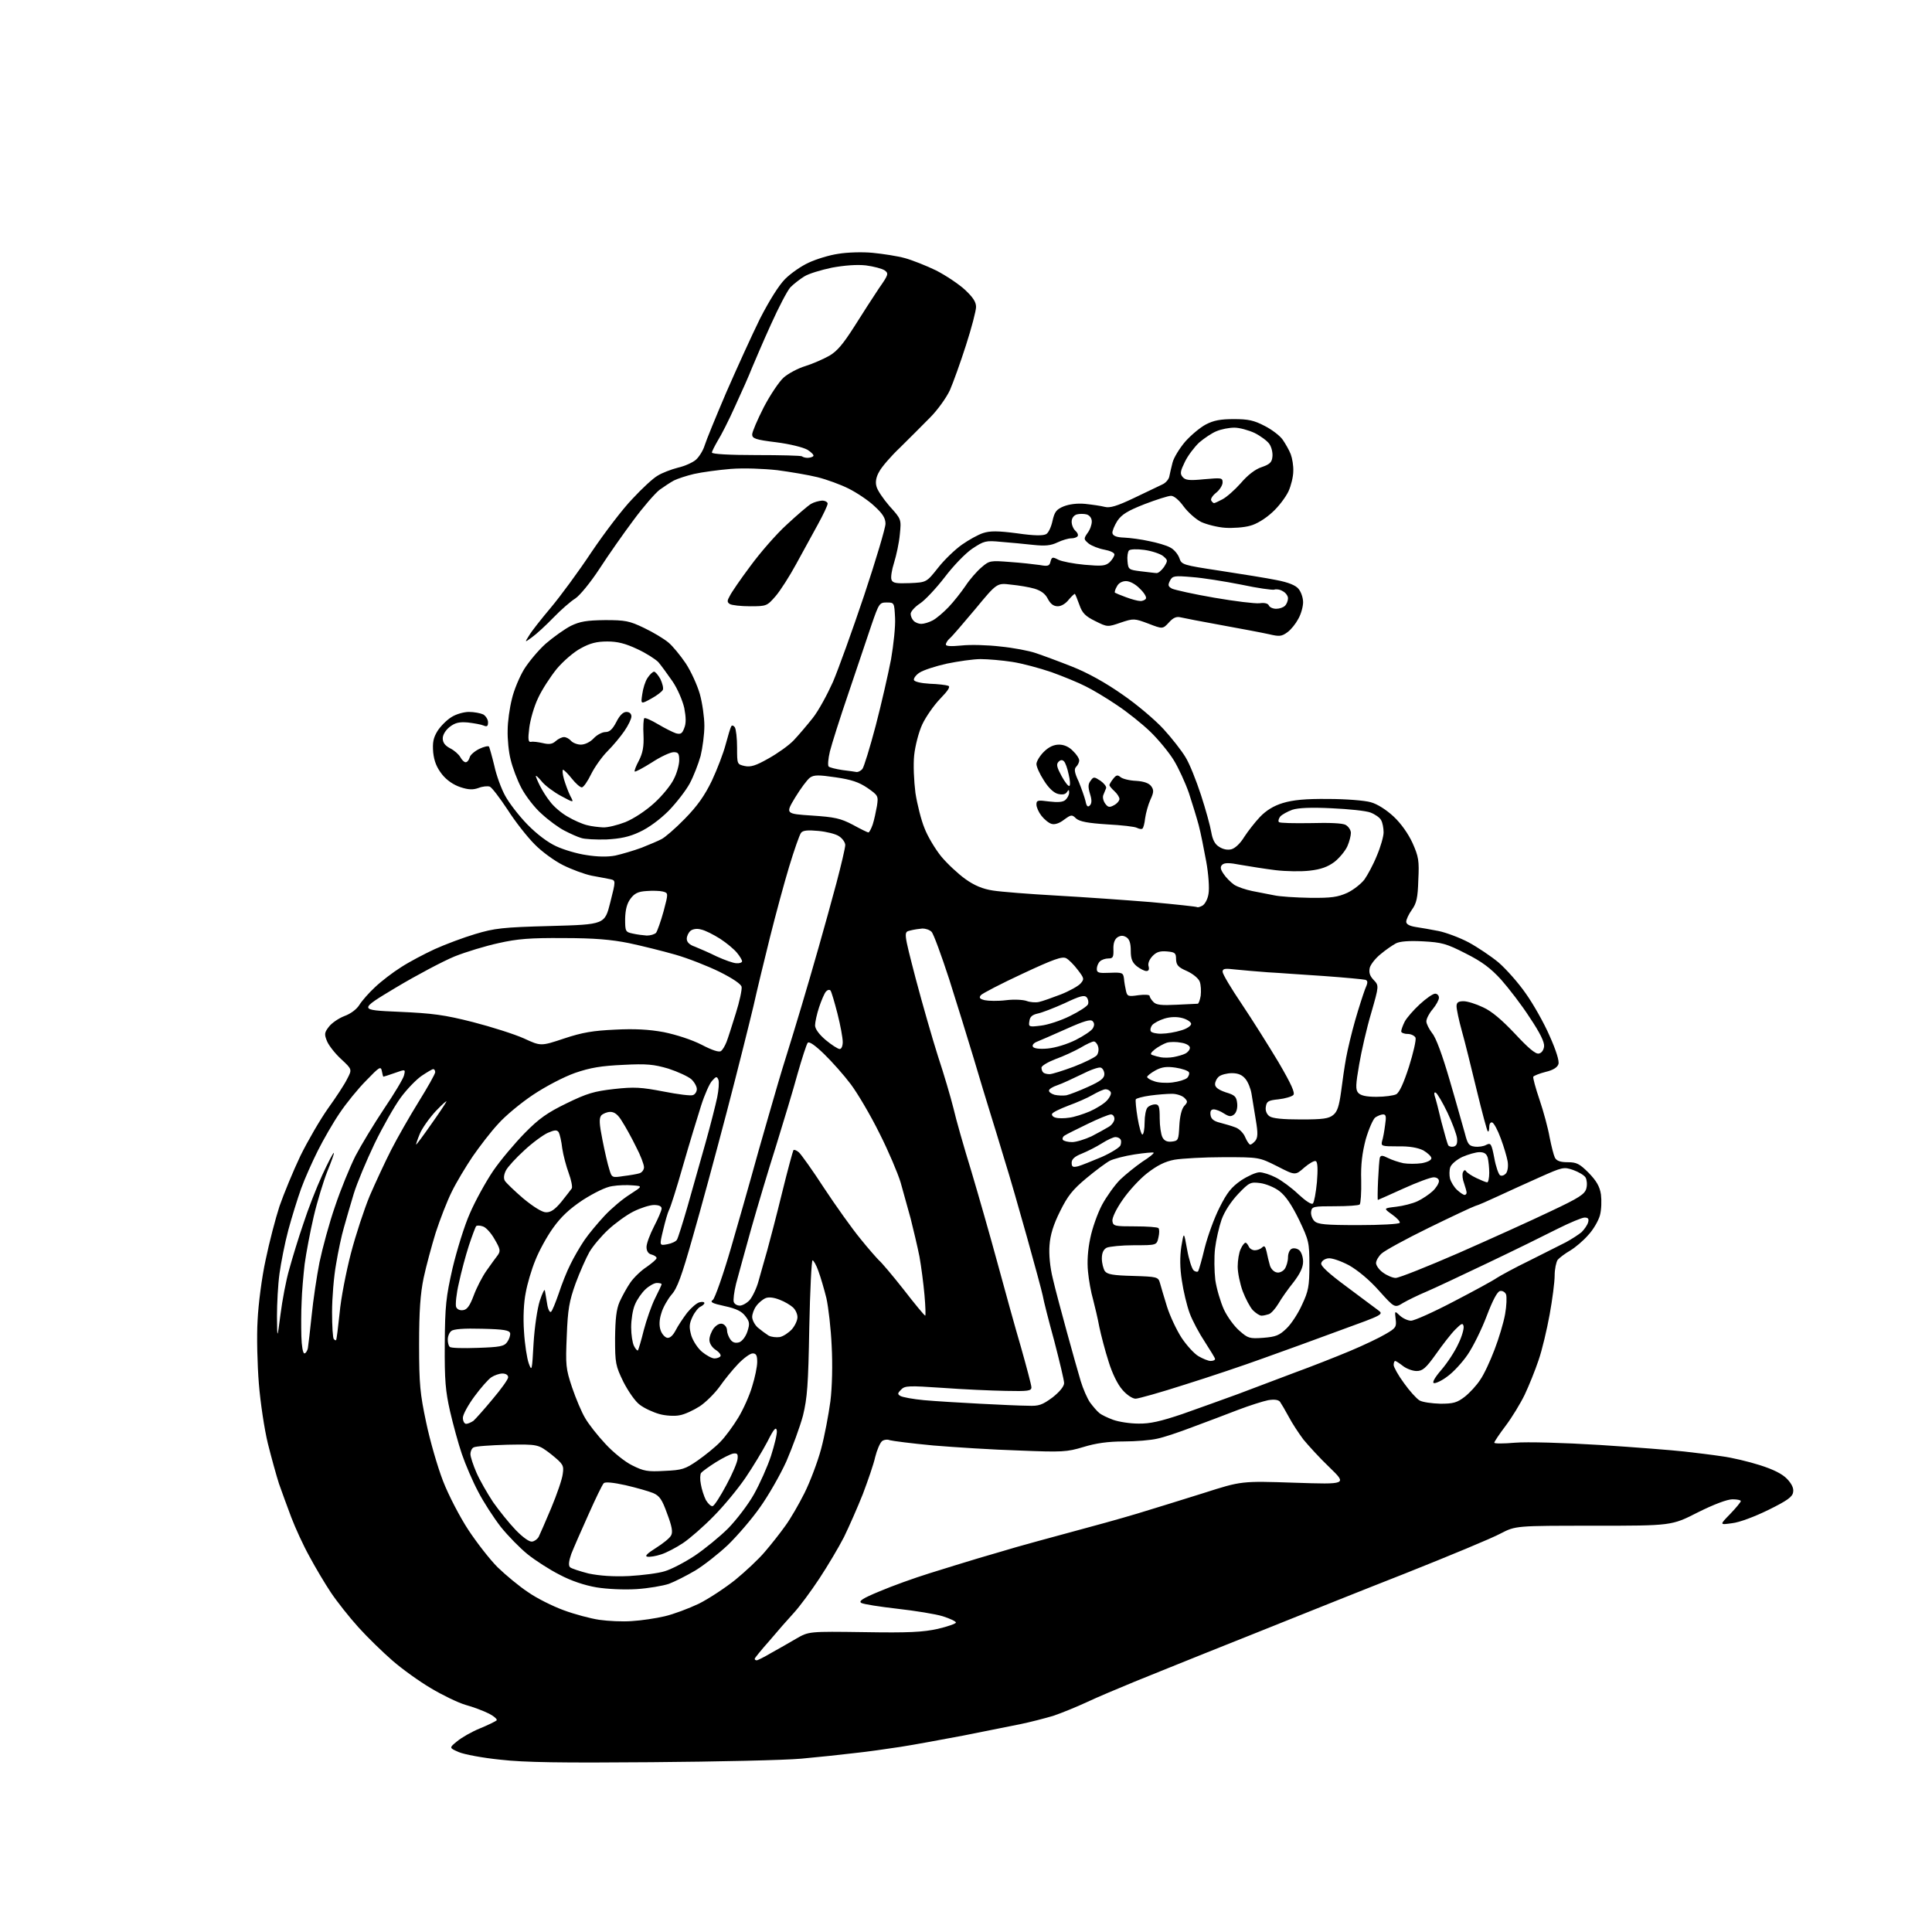 <?xml version="1.0" encoding="UTF-8" standalone="no"?>
<svg 
  version="1.1" 
  xmlns="http://www.w3.org/2000/svg" 
  xmlns:xlink="http://www.w3.org/1999/xlink" 
  xmlns:svg="http://www.w3.org/2000/svg"
  xmlns:rdf="http://www.w3.org/1999/02/22-rdf-syntax-ns#"
  xmlns:cc="http://creativecommons.org/ns#"
  xmlns:dc="http://purl.org/dc/elements/1.1/"
  viewBox="0 0 768 768"
  width="768"
  height="768"
>
<style>svg {background-color: white; }</style>"
<path stroke="none" fill="black" fill-rule="evenodd" d="M259.0,700.5C223.2,700.8 208.4,700.6 198.9,699.5C191.9,698.8 184.5,697.4 182.4,696.5C178.5,694.8 178.5,694.8 181.7,692.2C183.5,690.7 187.5,688.4 190.7,687.1C193.9,685.8 196.9,684.3 197.4,683.9C197.8,683.5 196.5,682.3 194.4,681.2C192.2,680.1 188.0,678.5 185.0,677.7C182.0,676.8 175.8,673.8 171.3,671.1C166.7,668.4 159.9,663.5 156.1,660.2C152.3,656.9 146.1,650.9 142.5,646.9C138.8,642.8 133.9,636.6 131.5,633.0C129.1,629.4 125.3,623.0 123.0,618.7C120.6,614.4 117.4,607.4 115.8,603.2C114.2,598.9 112.0,593.0 110.9,589.8C109.9,586.7 107.9,579.5 106.5,573.9C105.1,568.2 103.5,557.5 102.9,550.0C102.3,542.6 102.0,531.2 102.4,524.8C102.7,518.4 104.1,507.6 105.6,500.8C107.0,494.0 109.5,484.4 111.1,479.5C112.8,474.6 116.5,465.6 119.4,459.5C122.4,453.4 127.3,445.0 130.4,440.6C133.5,436.3 137.0,431.0 138.0,428.9C140.0,425.1 140.0,425.1 135.6,421.0C133.2,418.8 130.7,415.6 130.0,413.9C128.9,411.2 128.9,410.5 130.7,408.2C131.8,406.7 134.6,404.8 136.9,403.9C139.4,403.0 141.8,401.2 142.9,399.4C143.9,397.8 146.7,394.6 149.1,392.4C151.5,390.1 156.2,386.5 159.4,384.5C162.6,382.4 168.7,379.2 172.8,377.3C177.0,375.4 184.2,372.7 188.9,371.3C196.6,369.0 199.7,368.6 218.9,368.1C240.4,367.5 240.4,367.5 242.6,358.7C244.8,350.0 244.8,350.0 242.6,349.5C241.5,349.3 238.1,348.6 235.2,348.1C232.3,347.5 227.2,345.6 223.8,343.9C220.4,342.2 215.3,338.5 212.5,335.6C209.6,332.7 204.8,326.6 201.8,321.9C198.7,317.2 195.5,313.0 194.7,312.7C193.8,312.4 191.8,312.6 190.3,313.2C188.1,314.0 186.3,314.0 183.0,312.9C180.3,312.0 177.6,310.2 175.7,307.8C173.6,305.1 172.6,302.7 172.2,299.1C171.9,295.2 172.2,293.4 173.9,290.6C175.1,288.7 177.6,286.2 179.4,285.1C181.2,283.9 184.4,283.0 186.4,283.0C188.5,283.0 191.0,283.5 192.1,284.0C193.1,284.6 194.0,286.0 194.0,287.1C194.0,288.7 193.6,289.0 192.2,288.4C191.3,288.0 188.5,287.5 186.0,287.2C182.5,286.9 180.9,287.3 178.7,289.0C177.1,290.3 176.0,292.1 176.0,293.5C176.0,295.2 176.9,296.4 179.0,297.5C180.6,298.3 182.4,299.9 183.0,301.0C183.6,302.1 184.5,303.0 185.1,303.0C185.7,303.0 186.4,302.2 186.7,301.1C186.9,300.1 188.7,298.6 190.5,297.7C192.4,296.8 194.1,296.4 194.4,296.8C194.6,297.2 195.6,300.7 196.5,304.4C197.3,308.2 199.3,313.6 200.8,316.3C202.3,319.1 206.2,324.2 209.6,327.7C213.4,331.6 217.8,334.9 221.1,336.4C224.1,337.8 229.5,339.4 233.1,339.9C237.4,340.6 241.5,340.7 244.6,340.1C247.3,339.5 252.0,338.1 255.0,337.0C258.0,335.8 261.6,334.3 262.9,333.6C264.2,333.0 268.4,329.4 272.2,325.5C277.2,320.4 280.1,316.3 283.0,310.3C285.1,305.8 287.6,299.3 288.5,295.8C289.4,292.4 290.4,289.1 290.7,288.7C291.0,288.2 291.6,288.4 292.1,289.1C292.6,289.9 293.0,293.5 293.0,297.2C293.0,303.8 293.0,303.8 296.0,304.5C298.4,305.0 300.4,304.4 305.5,301.5C309.1,299.5 313.6,296.3 315.5,294.3C317.4,292.3 320.8,288.3 323.1,285.4C325.4,282.5 328.9,276.0 331.1,271.1C333.2,266.2 338.8,250.7 343.5,236.7C348.2,222.6 352.0,209.8 352.0,208.2C352.0,206.0 350.9,204.2 347.6,201.2C345.2,198.9 340.5,195.8 337.3,194.2C334.1,192.6 328.6,190.6 325.0,189.7C321.4,188.8 314.2,187.6 309.0,186.9C303.5,186.3 295.7,186.0 290.5,186.4C285.6,186.8 279.0,187.7 275.9,188.4C272.9,189.1 269.3,190.3 267.9,191.0C266.6,191.7 264.0,193.4 262.2,194.7C260.4,196.1 255.7,201.5 251.8,206.8C247.9,212.0 241.8,220.7 238.3,226.1C234.7,231.6 230.5,236.7 228.7,237.9C226.9,239.0 223.0,242.4 220.0,245.5C217.0,248.6 213.2,252.1 211.5,253.3C208.5,255.5 208.5,255.5 210.4,252.5C211.4,250.8 215.3,245.9 219.0,241.5C222.7,237.1 230.0,227.2 235.1,219.5C240.3,211.8 247.6,202.2 251.4,198.3C255.1,194.3 259.6,190.1 261.4,189.1C263.1,188.0 266.8,186.6 269.5,185.9C272.2,185.3 275.5,183.8 276.7,182.7C277.9,181.6 279.5,179.1 280.1,177.1C280.7,175.1 284.6,165.6 288.7,156.0C292.9,146.4 298.9,133.2 302.1,126.7C305.8,119.5 309.6,113.4 312.1,110.9C314.4,108.6 318.6,105.7 321.5,104.4C324.5,103.0 329.7,101.4 333.2,100.9C336.7,100.3 342.8,100.1 346.9,100.5C351.0,100.9 356.8,101.8 359.7,102.6C362.6,103.4 368.2,105.6 372.1,107.5C376.0,109.5 381.1,112.9 383.6,115.2C386.7,118.1 388.0,120.0 388.0,122.0C388.0,123.5 386.2,130.4 384.0,137.2C381.8,144.1 378.9,152.1 377.6,155.1C376.2,158.1 372.7,163.0 369.7,166.0C366.7,169.0 361.4,174.4 357.8,177.9C354.2,181.3 350.4,185.7 349.5,187.5C348.3,189.5 347.9,191.6 348.4,193.3C348.7,194.8 351.1,198.3 353.6,201.2C358.3,206.4 358.3,206.4 357.7,212.4C357.4,215.8 356.3,220.8 355.4,223.7C354.5,226.5 354.0,229.6 354.4,230.5C354.9,231.8 356.3,232.0 361.7,231.8C368.3,231.5 368.3,231.5 372.9,225.7C375.4,222.5 379.7,218.4 382.4,216.5C385.1,214.6 388.9,212.5 390.8,211.9C393.6,211.0 396.6,211.0 404.3,212.0C411.2,213.0 414.7,213.0 415.9,212.3C416.8,211.8 417.9,209.4 418.4,207.0C419.2,203.5 419.9,202.5 422.8,201.3C425.1,200.4 428.2,200.0 431.4,200.3C434.2,200.6 437.7,201.1 439.2,201.5C441.2,202.0 444.0,201.2 450.7,198.0C455.5,195.7 460.6,193.3 462.0,192.6C463.4,192.0 464.6,190.5 464.8,189.5C465.0,188.4 465.6,185.9 466.1,183.9C466.6,181.9 468.9,178.2 471.1,175.6C473.4,173.0 477.1,169.9 479.4,168.7C482.5,167.1 485.2,166.6 490.5,166.6C496.2,166.6 498.5,167.1 502.7,169.3C505.5,170.7 508.8,173.2 509.9,174.8C511.0,176.4 512.5,179.0 513.1,180.6C513.7,182.2 514.2,185.2 514.1,187.3C514.1,189.5 513.2,193.1 512.2,195.3C511.1,197.6 508.3,201.4 505.7,203.7C503.0,206.2 499.4,208.4 496.9,209.0C494.5,209.7 490.0,210.0 487.0,209.8C484.0,209.6 479.7,208.5 477.5,207.5C475.3,206.4 472.2,203.6 470.5,201.3C468.7,198.8 466.7,197.1 465.5,197.1C464.4,197.1 459.7,198.6 455.0,200.4C448.4,203.0 446.0,204.4 444.2,207.0C443.0,208.9 442.1,211.1 442.2,211.9C442.4,213.0 443.8,213.6 446.8,213.7C449.2,213.8 453.7,214.4 456.8,215.1C459.9,215.7 463.7,216.8 465.1,217.6C466.6,218.3 468.2,220.2 468.8,221.8C469.7,224.5 470.0,224.6 485.1,226.9C493.6,228.2 503.6,229.8 507.5,230.6C512.2,231.5 515.1,232.7 516.2,234.1C517.2,235.3 518.0,237.6 518.0,239.4C518.0,241.1 517.2,244.1 516.1,246.0C515.1,247.9 513.2,250.3 511.8,251.3C509.5,253.0 508.6,253.1 504.4,252.1C501.7,251.5 493.2,249.9 485.5,248.5C477.8,247.1 470.5,245.7 469.3,245.4C467.7,245.0 466.4,245.5 464.7,247.4C462.2,250.1 462.2,250.1 456.5,247.9C450.9,245.8 450.6,245.8 445.5,247.5C440.3,249.3 440.2,249.3 435.4,246.9C431.5,245.0 430.2,243.7 429.1,240.5C428.3,238.3 427.5,236.3 427.3,236.1C427.2,235.9 426.1,236.9 424.9,238.3C423.7,239.9 421.9,241.0 420.5,241.0C418.8,241.0 417.6,240.1 416.5,238.0C415.5,236.0 413.8,234.8 411.2,234.0C409.2,233.4 405.0,232.7 401.9,232.4C396.3,231.7 396.3,231.7 387.7,242.1C382.9,247.8 378.4,253.1 377.5,253.8C376.7,254.5 376.0,255.6 376.0,256.2C376.0,256.9 378.0,257.0 382.2,256.6C385.7,256.2 392.7,256.4 397.7,257.0C402.8,257.5 409.1,258.7 411.7,259.6C414.4,260.5 420.9,262.9 426.2,265.0C432.5,267.5 439.5,271.4 446.2,276.1C451.9,280.0 459.2,286.2 462.5,289.8C465.8,293.4 469.7,298.4 471.2,300.9C472.8,303.4 475.5,310.2 477.4,316.0C479.3,321.8 481.1,328.4 481.5,330.8C482.0,333.7 482.9,335.6 484.6,336.6C486.1,337.6 487.9,338.0 489.5,337.6C491.0,337.2 493.1,335.2 494.6,332.7C496.1,330.4 498.9,326.8 500.9,324.7C503.3,322.2 506.3,320.3 510.0,319.2C514.0,318.0 518.9,317.5 528.0,317.6C534.9,317.6 542.5,318.2 544.9,318.9C547.5,319.6 551.1,321.9 554.0,324.6C556.9,327.3 559.8,331.4 561.5,335.1C563.9,340.5 564.2,342.1 563.8,349.8C563.6,356.9 563.1,359.1 561.2,361.7C560.0,363.4 559.0,365.5 559.0,366.4C559.0,367.4 560.3,368.1 562.8,368.5C564.8,368.8 568.9,369.5 571.9,370.1C574.8,370.7 580.2,372.7 583.8,374.6C587.3,376.5 592.7,380.1 595.7,382.6C598.7,385.2 603.6,390.7 606.5,394.9C609.5,399.1 613.8,406.7 616.0,411.8C618.6,417.6 619.9,421.8 619.5,423.0C619.1,424.3 617.4,425.4 614.4,426.1C612.0,426.7 609.8,427.6 609.5,428.0C609.3,428.4 610.4,432.5 612.0,437.2C613.6,441.9 615.4,448.6 616.0,452.1C616.7,455.6 617.6,459.2 618.1,460.2C618.8,461.5 620.3,462.0 623.2,462.0C626.7,462.0 627.9,462.6 631.5,466.2C634.6,469.4 635.9,471.6 636.4,474.8C636.7,477.2 636.6,480.9 636.0,483.1C635.4,485.3 633.3,488.9 631.3,491.0C629.4,493.2 626.2,495.9 624.2,497.1C622.1,498.3 619.9,500.0 619.2,500.8C618.6,501.7 618.0,504.5 618.0,507.0C618.0,509.6 617.1,516.6 616.0,522.6C614.9,528.6 613.0,536.7 611.6,540.7C610.3,544.6 607.8,550.8 606.1,554.4C604.4,557.9 601.0,563.5 598.5,566.8C596.0,570.1 594.0,573.1 594.0,573.5C594.0,573.9 597.7,573.9 602.2,573.5C607.0,573.1 621.5,573.5 636.0,574.4C650.0,575.3 665.1,576.5 669.5,577.0C673.9,577.5 680.6,578.3 684.5,578.9C688.4,579.4 695.1,581.0 699.5,582.4C704.9,584.1 708.5,585.9 710.4,587.9C712.2,589.8 713.1,591.6 712.8,593.1C712.6,595.0 710.5,596.5 703.0,600.2C697.5,602.9 691.4,605.2 688.5,605.5C683.5,606.2 683.5,606.2 687.8,601.8C690.1,599.4 692.0,597.1 692.0,596.7C692.0,596.3 690.5,596.0 688.7,596.0C686.6,596.0 681.3,598.0 674.9,601.2C664.5,606.5 664.5,606.5 633.5,606.5C602.5,606.5 602.5,606.5 596.5,609.6C593.2,611.4 576.1,618.5 558.5,625.5C540.9,632.4 520.0,640.8 512.0,644.0C504.0,647.2 489.6,653.0 480.0,656.8C470.4,660.7 457.3,665.9 451.0,668.5C444.7,671.1 436.1,674.7 432.1,676.6C428.0,678.5 421.9,681.0 418.6,682.1C415.2,683.1 409.4,684.6 405.5,685.4C401.6,686.2 391.5,688.2 383.0,689.9C374.5,691.5 363.2,693.6 358.0,694.4C352.8,695.2 344.4,696.4 339.5,696.9C334.6,697.5 325.1,698.5 318.5,699.1C311.9,699.7 285.1,700.3 259.0,700.5zM300.8,660.0C301.2,660.0 303.8,658.7 306.5,657.1C309.2,655.6 313.8,653.0 316.5,651.4C321.5,648.5 321.5,648.5 343.5,648.8C361.3,649.1 366.9,648.8 372.8,647.5C376.7,646.6 380.0,645.4 380.0,645.0C380.0,644.5 377.6,643.4 374.8,642.5C371.9,641.6 363.8,640.3 356.7,639.5C349.7,638.7 343.3,637.7 342.4,637.2C341.2,636.5 342.8,635.4 349.6,632.6C354.5,630.5 363.4,627.3 369.5,625.4C375.6,623.5 384.3,620.8 389.0,619.4C393.7,618.0 400.4,616.1 404.0,615.0C407.6,614.0 417.2,611.3 425.5,609.1C433.8,606.9 445.7,603.6 452.0,601.7C458.3,599.8 470.2,596.1 478.5,593.5C493.5,588.7 493.5,588.7 514.5,589.4C535.5,590.1 535.5,590.1 528.5,583.3C524.6,579.6 520.0,574.5 518.1,572.2C516.3,569.8 513.6,565.7 512.3,563.2C510.9,560.6 509.3,557.9 508.8,557.2C508.1,556.4 506.5,556.2 504.1,556.6C502.1,557.0 496.7,558.7 492.0,560.5C487.3,562.3 479.2,565.4 474.0,567.3C468.8,569.3 462.5,571.4 460.0,571.9C457.5,572.5 451.5,573.0 446.7,573.0C440.5,573.0 435.6,573.7 430.7,575.2C424.1,577.2 422.3,577.3 405.1,576.6C394.9,576.3 379.5,575.3 371.0,574.6C362.5,573.8 354.7,572.8 353.7,572.5C352.8,572.1 351.3,572.3 350.6,572.9C349.8,573.6 348.6,576.4 347.9,579.2C347.3,582.0 345.0,588.6 343.0,593.9C340.9,599.2 337.5,606.9 335.5,611.0C333.4,615.1 329.0,622.5 325.7,627.5C322.4,632.5 317.9,638.6 315.6,641.1C313.3,643.6 308.9,648.6 305.8,652.3C302.6,655.9 300.0,659.1 300.0,659.4C300.0,659.7 300.3,660.0 300.8,660.0zM251.2,644.4C254.9,644.2 260.8,643.3 264.2,642.5C267.7,641.7 273.8,639.4 277.8,637.5C281.8,635.5 288.3,631.2 292.3,628.0C296.2,624.8 301.6,619.8 304.1,616.8C306.6,613.9 310.3,609.2 312.2,606.5C314.2,603.8 317.6,597.9 319.8,593.5C322.0,589.1 325.0,581.2 326.4,576.0C327.8,570.8 329.4,562.2 330.1,557.0C330.8,551.3 331.0,542.5 330.6,535.0C330.3,528.1 329.3,519.6 328.5,516.0C327.6,512.4 326.2,507.6 325.3,505.2C324.5,502.9 323.4,501.0 323.0,501.0C322.6,501.0 322.0,513.0 321.7,527.8C321.3,550.6 320.9,555.7 319.2,562.7C318.0,567.2 315.0,575.3 312.6,580.9C310.1,586.4 305.4,594.6 302.1,599.2C298.9,603.8 293.1,610.5 289.4,614.1C285.6,617.7 279.7,622.3 276.4,624.3C273.0,626.3 268.3,628.7 265.9,629.6C263.5,630.4 257.7,631.4 253.0,631.7C248.0,632.0 241.4,631.7 237.1,631.0C232.4,630.2 227.0,628.4 222.5,626.0C218.5,624.0 212.8,620.3 209.8,617.9C206.8,615.5 202.0,610.6 199.1,607.0C196.3,603.4 192.2,597.1 190.1,593.0C187.9,588.9 185.0,582.1 183.6,578.0C182.2,573.9 180.1,566.2 178.9,561.0C177.1,553.0 176.7,548.8 176.8,534.3C176.9,519.0 177.3,515.6 179.9,504.1C181.6,497.0 184.6,487.2 186.8,482.3C188.9,477.4 193.1,469.8 196.0,465.5C199.0,461.1 204.7,454.4 208.6,450.4C214.3,444.6 217.6,442.3 225.2,438.6C233.4,434.6 236.2,433.8 244.1,432.9C252.2,432.0 254.9,432.2 263.8,433.9C269.4,435.0 274.7,435.7 275.5,435.3C276.3,435.0 277.0,434.0 277.0,432.9C277.0,431.9 276.0,430.1 274.8,429.0C273.5,427.9 269.4,426.0 265.7,424.8C259.9,423.1 257.1,422.8 247.7,423.3C239.0,423.7 234.7,424.4 228.6,426.5C224.1,428.1 217.0,431.8 211.9,435.2C207.1,438.4 200.8,443.6 198.0,446.8C195.1,449.9 190.6,455.8 187.9,459.7C185.2,463.7 181.4,470.0 179.6,473.7C177.7,477.5 174.9,484.8 173.2,490.0C171.6,495.2 169.4,503.3 168.4,508.0C167.1,514.3 166.6,521.1 166.6,534.5C166.6,550.3 167.0,554.1 169.4,565.4C170.9,572.6 173.9,583.0 176.1,588.7C178.3,594.4 182.9,603.2 186.2,608.2C189.5,613.2 194.7,619.9 197.8,623.0C201.0,626.1 206.4,630.6 209.9,632.9C213.3,635.3 219.7,638.5 224.1,640.1C228.4,641.7 234.8,643.4 238.2,643.9C241.7,644.4 247.5,644.7 251.2,644.4zM250.1,626.5C255.3,626.2 261.7,625.4 264.2,624.6C266.7,623.9 272.1,621.1 276.2,618.4C280.2,615.7 286.2,610.8 289.5,607.5C292.8,604.1 297.4,598.1 299.7,594.0C302.0,589.9 305.1,583.0 306.5,578.7C307.9,574.3 309.0,569.8 308.8,568.7C308.5,567.0 307.6,568.0 305.1,573.0C303.2,576.6 299.3,583.1 296.3,587.5C293.3,591.9 287.6,598.8 283.6,602.8C279.7,606.8 274.2,611.6 271.5,613.4C268.8,615.2 264.8,617.3 262.8,617.9C260.7,618.6 258.3,619.0 257.3,618.8C256.2,618.6 257.3,617.5 260.8,615.3C263.5,613.6 266.3,611.4 266.8,610.3C267.5,609.0 267.1,606.7 265.2,601.7C263.2,596.1 262.2,594.6 259.6,593.5C257.9,592.8 253.0,591.4 248.7,590.4C243.7,589.3 240.6,589.0 240.0,589.6C239.4,590.2 236.7,595.8 233.9,602.1C231.1,608.3 228.0,615.4 227.1,617.7C226.1,620.6 225.9,622.3 226.6,623.0C227.1,623.5 230.5,624.6 234.0,625.5C238.4,626.4 243.7,626.8 250.1,626.5zM211.5,612.8C212.5,612.7 213.6,611.8 214.1,611.0C214.5,610.2 216.8,605.0 219.1,599.5C221.4,594.0 223.5,587.9 223.7,585.9C224.2,582.5 223.9,582.0 219.1,578.1C213.9,574.1 213.9,574.1 201.7,574.3C194.9,574.5 188.9,574.9 188.2,575.4C187.5,575.8 187.0,577.0 187.0,578.0C187.0,579.1 188.1,582.4 189.4,585.4C190.7,588.4 193.7,593.6 196.0,597.1C198.4,600.5 202.4,605.5 205.0,608.2C207.9,611.2 210.5,613.0 211.5,612.8zM283.3,598.7C284.0,598.5 286.4,594.7 288.7,590.4C291.1,586.0 293.1,581.3 293.2,579.9C293.4,578.0 293.1,577.6 291.5,577.8C290.4,578.0 287.2,579.6 284.5,581.3C281.8,583.0 279.2,584.9 278.7,585.5C278.3,586.0 278.2,588.1 278.6,590.0C278.9,591.9 279.8,594.7 280.6,596.3C281.5,597.8 282.7,598.9 283.3,598.7zM264.2,584.7C271.1,584.4 272.4,584.0 277.3,580.6C280.3,578.5 284.4,575.2 286.3,573.2C288.3,571.2 291.5,566.8 293.5,563.5C295.5,560.2 298.0,554.6 299.0,551.1C300.1,547.6 301.0,543.3 301.0,541.4C301.0,538.8 300.6,538.0 299.2,538.0C298.2,538.0 295.6,539.9 293.4,542.2C291.1,544.6 287.8,548.7 286.0,551.3C284.1,553.9 280.6,557.4 278.2,559.0C275.7,560.6 272.1,562.3 270.1,562.6C268.2,563.0 264.5,562.8 262.1,562.1C259.6,561.4 256.1,559.8 254.3,558.4C252.5,557.1 249.7,553.0 247.8,549.3C244.7,542.9 244.5,541.9 244.5,532.0C244.6,524.2 245.0,520.5 246.3,517.5C247.3,515.3 249.2,511.8 250.6,509.8C252.0,507.8 254.9,505.0 257.1,503.6C259.2,502.1 261.0,500.6 261.0,500.1C261.0,499.6 260.1,499.0 259.0,498.7C257.7,498.4 257.0,497.3 257.0,495.7C257.0,494.3 258.4,490.6 260.0,487.5C261.6,484.4 263.0,481.2 263.0,480.4C263.0,479.5 261.9,479.0 260.0,479.0C258.3,479.0 254.6,480.2 251.8,481.6C249.0,483.0 244.5,486.3 241.8,488.8C239.1,491.3 235.7,495.3 234.3,497.7C233.0,500.0 230.5,505.6 228.8,510.2C226.3,517.2 225.7,520.4 225.3,531.0C224.8,542.7 224.9,544.0 227.4,551.5C228.9,555.9 231.2,561.4 232.6,563.7C233.9,566.0 237.5,570.6 240.6,573.9C243.6,577.2 248.4,581.1 251.3,582.5C255.9,584.8 257.4,585.1 264.2,584.7zM185.3,566.0C186.0,566.0 187.3,565.4 188.2,564.8C189.0,564.1 192.5,560.2 195.8,556.2C199.2,552.2 202.0,548.3 202.0,547.5C202.0,546.6 201.1,546.0 199.7,546.0C198.5,546.0 196.5,546.7 195.3,547.5C194.1,548.3 191.1,551.7 188.6,555.1C186.1,558.5 184.0,562.3 184.0,563.6C184.0,564.9 184.6,566.0 185.3,566.0zM452.5,565.9C457.1,566.0 461.4,565.0 470.0,562.1C476.3,559.9 486.2,556.3 492.0,554.2C497.8,552.0 507.9,548.2 514.5,545.7C521.1,543.3 531.0,539.4 536.5,537.1C542.0,534.8 548.5,531.7 550.8,530.3C554.8,528.0 555.2,527.5 554.8,524.4C554.4,521.0 554.4,521.0 556.5,523.0C557.7,524.1 559.7,525.0 560.9,525.0C562.2,525.0 569.8,521.6 577.8,517.4C585.9,513.2 593.6,509.0 595.0,508.0C596.4,507.1 602.2,503.9 608.0,501.1C613.8,498.2 620.3,494.9 622.5,493.8C624.7,492.6 627.5,490.8 628.7,489.8C629.8,488.7 631.0,487.0 631.3,485.9C631.7,484.5 631.3,484.0 629.9,484.0C628.9,484.0 624.1,486.0 619.3,488.4C614.4,490.9 602.0,497.0 591.5,502.0C581.0,507.0 570.0,512.2 566.9,513.5C563.8,514.8 559.7,516.8 557.8,517.9C554.4,520.0 554.4,520.0 548.2,513.1C544.4,508.8 539.8,505.0 536.3,503.0C533.1,501.3 529.4,500.0 528.0,500.2C526.6,500.4 525.4,501.2 525.2,502.2C525.0,503.3 528.3,506.3 535.2,511.4C540.9,515.6 546.5,519.9 547.8,520.8C550.1,522.5 549.9,522.6 532.8,528.8C523.3,532.3 509.4,537.4 502.0,540.0C494.6,542.7 480.6,547.4 471.0,550.4C461.4,553.5 452.5,556.0 451.4,556.0C450.2,556.0 447.9,554.5 446.2,552.5C444.3,550.4 442.1,545.9 440.7,541.3C439.3,537.0 437.7,530.8 437.0,527.5C436.4,524.2 435.2,519.2 434.5,516.5C433.7,513.8 432.8,508.8 432.5,505.5C432.1,501.6 432.4,496.9 433.4,492.2C434.2,488.2 436.3,482.3 438.1,478.9C439.9,475.6 443.1,471.1 445.3,468.9C447.5,466.8 451.5,463.6 454.1,461.8C456.8,460.1 458.8,458.5 458.6,458.2C458.3,458.0 454.9,458.3 451.0,458.9C447.0,459.5 442.6,460.7 441.2,461.4C439.7,462.2 435.5,465.3 431.8,468.4C426.4,472.9 424.4,475.4 421.4,481.5C418.7,486.9 417.5,490.9 417.2,495.0C416.9,498.6 417.4,503.8 418.5,508.2C419.4,512.2 422.0,521.8 424.1,529.5C426.2,537.2 428.7,546.0 429.6,549.0C430.5,552.0 432.2,555.9 433.3,557.5C434.5,559.1 436.1,561.0 437.0,561.7C437.8,562.4 440.3,563.6 442.5,564.4C444.7,565.2 449.2,565.9 452.5,565.9zM408.6,558.8C413.0,559.0 414.3,558.5 418.4,555.5C421.2,553.3 423.0,551.1 423.0,549.8C423.0,548.7 421.2,541.2 419.1,533.1C416.9,525.1 414.8,516.9 414.5,515.0C414.1,513.1 411.3,502.7 408.3,492.0C405.3,481.3 401.3,467.3 399.3,461.0C397.4,454.7 394.8,446.1 393.5,442.0C392.2,437.9 389.3,428.2 387.0,420.5C384.7,412.8 380.3,398.7 377.3,389.2C374.2,379.7 371.1,371.2 370.3,370.4C369.5,369.6 367.9,369.1 366.7,369.1C365.5,369.2 363.3,369.5 361.8,369.9C359.2,370.5 359.2,370.5 364.0,389.0C366.7,399.2 370.7,413.1 372.9,420.0C375.2,426.9 377.9,436.1 379.0,440.5C380.0,444.9 383.2,456.1 386.1,465.5C388.9,474.9 393.6,491.3 396.5,502.0C399.4,512.7 403.6,527.9 405.9,535.7C408.1,543.5 410.0,550.6 410.0,551.5C410.0,552.9 408.7,553.1 399.8,552.9C394.1,552.8 382.8,552.3 374.7,551.7C361.3,550.8 359.7,550.8 358.2,552.4C356.8,553.8 356.7,554.2 357.9,554.9C358.7,555.4 363.0,556.2 367.4,556.6C371.9,557.0 381.8,557.6 389.5,558.0C397.2,558.4 405.8,558.8 408.6,558.8zM572.6,558.0C577.7,558.0 579.2,557.6 582.3,555.2C584.2,553.7 587.0,550.7 588.4,548.5C589.9,546.4 592.4,541.0 594.1,536.5C595.8,532.1 597.7,525.8 598.3,522.4C598.9,519.1 599.0,515.6 598.7,514.6C598.3,513.6 597.2,513.0 596.3,513.2C595.2,513.4 593.4,516.8 591.0,523.1C589.0,528.4 585.6,535.3 583.4,538.5C581.3,541.6 577.6,545.6 575.3,547.2C573.1,548.9 570.6,550.0 570.0,549.8C569.2,549.6 570.4,547.5 573.0,544.5C575.4,541.7 578.4,537.1 579.7,534.2C581.1,531.4 582.0,528.2 581.8,527.2C581.5,525.8 581.0,526.0 578.5,528.5C576.8,530.2 573.4,534.6 570.8,538.3C566.8,543.9 565.5,545.0 563.1,545.0C561.6,545.0 559.1,544.1 557.7,543.0C556.3,541.9 554.9,541.0 554.6,541.0C554.3,541.0 554.0,541.7 554.0,542.6C554.0,543.4 555.8,546.7 558.1,549.8C560.3,552.9 563.1,556.0 564.3,556.7C565.5,557.4 569.2,557.9 572.6,558.0zM212.1,534.0C212.5,527.5 213.6,520.1 214.6,517.0C215.6,514.0 216.5,512.2 216.6,513.0C216.8,513.8 217.1,516.2 217.5,518.3C217.8,520.4 218.5,521.8 219.0,521.5C219.5,521.2 220.8,517.9 222.1,514.2C223.3,510.5 225.4,505.2 226.8,502.5C228.1,499.8 230.6,495.5 232.3,493.0C234.0,490.5 237.6,486.2 240.3,483.3C243.0,480.4 247.5,476.6 250.4,474.8C255.5,471.5 255.5,471.5 251.5,471.2C249.3,471.0 245.7,471.1 243.4,471.5C240.9,471.8 236.3,474.1 231.7,477.0C226.3,480.6 223.0,483.7 219.8,488.2C217.3,491.7 214.2,497.4 212.8,501.0C211.3,504.6 209.6,510.4 209.0,513.8C208.2,517.7 207.9,523.7 208.3,529.3C208.6,534.4 209.5,540.1 210.2,542.0C211.4,545.3 211.5,544.9 212.1,534.0zM481.2,541.0C482.2,541.0 483.0,540.7 483.0,540.2C483.0,539.8 481.1,536.8 479.0,533.5C476.8,530.2 474.0,525.0 472.9,522.0C471.8,519.0 470.4,513.2 469.8,509.0C469.0,504.0 469.0,499.5 469.6,495.5C470.6,489.5 470.6,489.5 471.9,496.7C472.6,500.7 473.8,504.4 474.5,505.0C475.2,505.6 476.1,505.7 476.3,505.3C476.6,504.8 477.8,500.6 478.9,496.0C480.1,491.3 482.7,484.1 484.8,480.0C487.8,474.0 489.5,471.9 493.4,469.2C496.0,467.5 499.3,466.0 500.7,466.0C502.0,466.0 504.9,466.9 507.2,468.1C509.4,469.2 513.5,472.2 516.2,474.8C519.0,477.4 521.4,479.0 521.9,478.4C522.4,477.9 523.1,474.1 523.5,469.9C523.9,465.0 523.8,462.0 523.1,461.6C522.6,461.2 520.5,462.4 518.5,464.1C514.9,467.3 514.9,467.3 507.7,463.6C500.5,460.0 500.5,460.0 486.4,460.0C478.6,460.0 469.9,460.5 466.9,461.0C463.1,461.7 460.0,463.3 456.1,466.3C453.1,468.6 448.7,473.4 446.3,476.9C443.7,480.6 442.0,484.2 442.2,485.4C442.5,487.4 443.1,487.5 451.2,487.5C456.0,487.5 460.2,487.8 460.5,488.2C460.9,488.6 460.9,490.2 460.5,491.9C459.8,495.0 459.8,495.0 450.9,495.0C445.9,495.0 441.0,495.5 439.9,496.0C438.6,496.7 438.0,498.1 438.0,500.3C438.0,502.1 438.6,504.4 439.2,505.3C440.2,506.6 442.5,507.0 450.4,507.2C460.0,507.5 460.4,507.6 461.1,510.0C461.5,511.4 462.7,515.6 463.9,519.4C465.1,523.2 467.7,528.7 469.7,531.8C471.7,534.8 474.7,538.1 476.4,539.1C478.1,540.1 480.3,541.0 481.2,541.0zM284.0,540.0C285.0,540.0 286.1,539.6 286.4,539.1C286.7,538.6 285.9,537.5 284.5,536.6C283.0,535.6 282.0,534.0 282.0,532.6C282.0,531.3 282.8,529.2 283.8,527.9C285.0,526.5 286.3,525.9 287.3,526.3C288.3,526.7 289.0,527.8 289.0,528.8C289.0,529.8 289.6,531.4 290.3,532.4C291.2,533.7 292.3,534.0 293.8,533.6C295.0,533.2 296.4,531.4 297.1,529.3C298.1,526.2 298.0,525.4 296.3,523.2C294.9,521.3 292.7,520.2 288.1,519.2C283.0,518.1 282.1,517.6 283.4,516.7C284.2,516.0 287.5,506.7 290.6,496.0C293.7,485.3 297.3,472.7 298.6,468.0C299.9,463.3 302.9,452.5 305.4,444.0C307.8,435.5 311.0,424.7 312.5,420.0C314.0,415.3 316.7,406.3 318.6,400.0C320.5,393.7 323.6,383.0 325.5,376.3C327.4,369.6 330.6,358.2 332.5,351.0C334.4,343.8 336.0,337.0 336.0,335.9C336.0,334.9 334.9,333.3 333.5,332.4C332.2,331.5 328.5,330.6 325.3,330.3C321.0,329.9 319.1,330.1 318.4,331.1C317.8,331.9 315.7,337.9 313.7,344.5C311.7,351.1 308.3,363.7 306.1,372.5C303.9,381.3 300.9,393.7 299.5,400.0C298.0,406.3 293.3,425.2 288.9,442.0C284.5,458.8 278.4,481.3 275.3,492.0C271.0,507.2 269.2,512.2 266.9,514.7C265.4,516.5 263.5,519.8 262.9,522.0C262.0,524.8 262.0,527.0 262.6,528.8C263.1,530.3 264.3,531.6 265.2,531.8C266.3,532.0 267.5,530.9 268.6,528.8C269.5,527.0 271.6,523.9 273.1,521.9C274.7,519.9 276.9,518.0 278.0,517.7C279.1,517.4 280.0,517.5 280.0,518.0C280.0,518.4 279.3,519.0 278.5,519.4C277.7,519.7 276.2,521.5 275.3,523.4C273.9,526.4 273.9,527.6 274.8,530.9C275.5,533.1 277.4,536.0 279.1,537.4C280.8,538.8 283.0,540.0 284.0,540.0zM121.0,538.0C121.5,538.0 122.2,537.0 122.4,535.8C122.6,534.5 123.3,528.7 123.9,522.8C124.5,516.8 125.9,507.4 127.0,501.8C128.2,496.1 130.9,486.1 133.2,479.5C135.4,472.9 139.1,463.9 141.3,459.5C143.6,455.1 148.7,446.7 152.7,440.7C156.7,434.8 160.3,428.8 160.6,427.5C161.2,425.0 161.2,425.0 157.0,426.5C154.7,427.3 152.6,428.0 152.4,428.0C152.3,428.0 152.0,427.0 151.8,425.8C151.4,423.7 150.8,424.1 145.6,429.5C142.4,432.7 137.6,438.6 135.0,442.5C132.4,446.3 128.5,453.1 126.3,457.5C124.1,461.9 121.1,468.6 119.7,472.5C118.3,476.4 116.0,483.8 114.6,489.0C113.2,494.2 111.7,502.0 111.1,506.3C110.5,510.6 110.1,518.3 110.1,523.3C110.2,532.5 110.2,532.5 111.5,522.5C112.2,517.0 113.7,508.9 115.0,504.5C116.2,500.1 118.7,491.9 120.6,486.4C122.4,480.8 125.8,472.1 128.1,467.1C130.4,462.1 132.5,458.1 132.7,458.3C132.9,458.5 131.7,461.8 130.1,465.7C128.6,469.5 126.1,477.6 124.7,483.6C123.3,489.6 121.7,498.1 121.1,502.5C120.6,506.9 120.0,513.6 119.9,517.5C119.7,521.4 119.7,527.5 119.8,531.2C119.9,535.0 120.4,538.0 121.0,538.0zM253.6,536.8C253.8,536.5 254.9,532.9 255.9,528.8C257.0,524.6 259.0,518.9 260.4,516.1C261.8,513.3 263.0,510.8 263.0,510.5C263.0,510.2 262.2,510.0 261.1,510.0C260.1,510.0 258.1,511.1 256.6,512.5C255.1,513.9 253.2,516.6 252.4,518.6C251.5,520.6 250.9,524.7 250.9,527.6C250.9,530.5 251.4,533.8 252.0,535.0C252.6,536.2 253.3,537.0 253.6,536.8zM189.9,535.8C198.7,535.5 200.4,535.2 201.6,533.5C202.4,532.4 202.9,530.9 202.8,530.0C202.5,528.8 200.4,528.4 191.6,528.2C184.5,528.0 180.3,528.3 179.4,529.1C178.6,529.7 178.0,531.2 178.0,532.5C178.0,533.7 178.3,535.0 178.8,535.4C179.2,535.9 184.2,536.0 189.9,535.8zM133.6,532.7C133.8,532.6 134.4,527.7 135.0,522.0C135.5,516.2 137.6,505.5 139.5,498.2C141.4,490.9 144.8,480.6 147.0,475.3C149.3,470.0 153.1,461.8 155.5,457.1C157.9,452.4 162.8,443.8 166.4,438.0C170.0,432.2 173.0,426.9 173.0,426.2C173.0,425.6 172.7,425.0 172.2,425.0C171.8,425.0 169.8,426.2 167.7,427.6C165.6,429.0 161.8,432.9 159.3,436.3C156.8,439.7 152.1,448.0 148.9,454.6C145.7,461.3 141.9,470.3 140.6,474.6C139.3,479.0 137.5,485.0 136.7,488.0C135.8,491.0 134.4,497.6 133.6,502.5C132.7,507.4 132.0,516.0 132.0,521.6C132.0,527.1 132.3,532.0 132.7,532.3C133.0,532.7 133.5,532.9 133.6,532.7zM310.0,531.5C311.4,531.2 313.5,529.8 314.8,528.4C316.0,527.0 317.0,524.9 317.0,523.6C317.0,522.3 316.2,520.6 315.2,519.7C314.2,518.8 311.9,517.4 310.0,516.7C307.8,515.8 305.7,515.5 304.4,516.0C303.2,516.5 301.5,517.9 300.6,519.2C299.7,520.4 299.0,522.4 299.0,523.5C299.0,524.7 300.0,526.6 301.2,527.7C302.5,528.8 304.4,530.2 305.5,530.9C306.6,531.5 308.6,531.7 310.0,531.5zM502.2,531.8C507.1,531.4 508.5,530.9 511.4,528.1C513.3,526.3 516.1,522.0 517.6,518.6C520.1,513.3 520.5,511.3 520.5,503.0C520.5,493.9 520.3,493.1 516.4,484.9C513.5,479.0 511.1,475.4 508.6,473.5C506.7,472.0 503.2,470.6 501.0,470.3C497.1,469.8 496.6,470.0 492.2,474.6C489.3,477.7 486.8,481.5 485.6,484.8C484.6,487.7 483.4,492.9 483.0,496.3C482.6,499.7 482.7,505.3 483.1,508.8C483.6,512.3 485.2,517.6 486.5,520.5C487.9,523.5 490.7,527.3 492.7,529.0C496.1,532.0 496.7,532.2 502.2,531.8zM367.8,523.0C368.0,523.0 367.9,519.3 367.5,514.8C367.1,510.3 366.2,503.4 365.5,499.5C364.7,495.5 363.1,488.8 362.0,484.4C360.8,480.1 359.0,473.6 358.0,470.0C356.9,466.4 353.2,457.6 349.6,450.5C346.1,443.4 340.9,434.6 338.2,431.0C335.5,427.4 330.7,422.0 327.6,419.0C324.1,415.6 321.7,413.9 321.1,414.5C320.6,415.1 318.8,420.7 317.0,427.0C315.3,433.3 311.4,446.1 308.5,455.5C305.5,464.9 301.1,479.7 298.6,488.5C296.1,497.3 293.5,507.1 292.6,510.3C291.8,513.6 291.4,516.8 291.7,517.6C292.0,518.4 293.0,519.0 294.1,519.0C295.1,519.0 296.9,518.0 298.0,516.8C299.1,515.5 300.8,512.1 301.6,509.0C302.4,506.0 304.0,500.6 305.0,497.0C306.0,493.4 308.7,483.1 310.9,474.1C313.1,465.1 315.2,457.5 315.4,457.2C315.7,456.9 316.7,457.3 317.6,458.1C318.4,458.8 323.0,465.2 327.6,472.3C332.3,479.4 338.7,488.4 342.0,492.4C345.2,496.4 348.6,500.2 349.4,501.0C350.3,501.7 354.7,506.9 359.2,512.6C363.6,518.3 367.5,523.0 367.8,523.0zM501.5,523.0C500.7,523.0 499.2,522.0 498.0,520.8C496.9,519.6 495.1,516.2 494.0,513.3C492.9,510.3 492.0,505.9 492.0,503.5C492.0,501.1 492.5,497.9 493.2,496.5C493.8,495.1 494.7,494.0 495.1,494.0C495.5,494.0 496.0,494.7 496.4,495.5C496.7,496.3 497.8,497.0 498.8,497.0C499.8,497.0 501.1,496.5 501.7,495.9C502.6,495.0 503.0,495.4 503.5,497.6C503.8,499.2 504.4,501.6 504.8,503.0C505.2,504.4 506.4,505.6 507.5,505.8C508.5,506.1 510.0,505.4 510.7,504.4C511.4,503.4 512.0,501.3 512.0,499.8C512.0,498.2 512.7,496.7 513.5,496.4C514.3,496.0 515.7,496.3 516.5,497.0C517.3,497.7 518.0,499.7 518.0,501.5C518.0,503.8 516.8,506.3 514.2,509.7C512.1,512.3 509.4,516.1 508.2,518.2C507.0,520.2 505.3,522.1 504.4,522.4C503.5,522.7 502.2,523.0 501.5,523.0zM184.1,520.8C185.7,520.6 186.8,519.0 188.3,515.0C189.4,512.0 191.7,507.5 193.4,505.1C195.1,502.7 197.1,499.9 197.9,498.9C199.0,497.3 198.9,496.5 196.6,492.6C195.2,490.1 193.1,487.8 191.9,487.5C190.8,487.1 189.6,487.1 189.3,487.4C189.0,487.7 187.7,491.2 186.4,495.1C185.1,499.1 183.3,505.8 182.4,510.1C181.4,514.3 181.0,518.5 181.3,519.5C181.7,520.5 182.8,521.0 184.1,520.8zM554.8,508.0C556.1,508.0 567.4,503.5 579.8,498.1C592.3,492.6 608.7,485.2 616.2,481.6C627.9,476.1 630.0,474.7 630.6,472.4C631.0,470.9 630.8,469.0 630.3,468.1C629.8,467.2 627.6,465.9 625.4,465.1C621.6,463.8 621.2,463.9 612.0,468.0C606.8,470.3 599.4,473.7 595.5,475.5C591.6,477.3 587.6,479.1 586.4,479.4C585.2,479.8 576.9,483.7 567.9,488.1C558.9,492.5 550.5,497.1 549.2,498.3C548.0,499.4 547.0,501.1 547.0,502.1C547.0,503.0 548.2,504.8 549.8,505.9C551.3,507.0 553.6,508.0 554.8,508.0zM265.3,494.6C267.0,494.3 268.7,493.5 269.1,492.8C269.5,492.2 271.4,486.2 273.3,479.6C275.2,472.9 278.4,461.6 280.4,454.5C282.4,447.4 284.5,439.1 285.1,436.2C285.7,433.3 285.9,430.2 285.6,429.3C285.0,427.8 284.7,427.8 283.1,429.6C282.1,430.6 280.1,435.1 278.7,439.5C277.3,443.9 274.0,454.7 271.5,463.4C269.0,472.2 266.5,480.1 265.9,481.1C265.4,482.1 264.4,485.6 263.6,489.0C262.1,495.2 262.1,495.2 265.3,494.6zM540.0,487.0C548.7,487.0 556.1,486.6 556.4,486.1C556.7,485.7 555.4,484.2 553.4,482.8C549.9,480.3 549.9,480.3 555.0,479.7C557.7,479.4 561.6,478.4 563.5,477.5C565.4,476.6 568.1,474.8 569.5,473.5C570.9,472.2 572.0,470.4 572.0,469.5C572.0,468.6 571.1,468.0 569.9,468.0C568.7,468.0 563.3,470.0 557.8,472.5C552.3,475.0 547.8,477.0 547.7,477.0C547.6,477.0 547.6,473.5 547.8,469.3C548.0,465.0 548.3,460.9 548.5,460.2C548.9,459.2 549.5,459.2 551.7,460.3C553.3,461.1 556.0,462.0 557.9,462.4C559.7,462.7 563.0,462.7 565.1,462.4C567.4,462.0 569.0,461.2 569.0,460.4C569.0,459.7 567.5,458.3 565.8,457.3C563.6,456.2 560.2,455.6 555.7,455.7C549.2,455.7 548.9,455.6 549.4,453.6C549.8,452.4 550.3,449.6 550.6,447.2C551.1,443.9 551.0,443.0 549.8,443.0C549.0,443.0 547.6,443.6 546.7,444.2C545.8,444.9 544.1,448.8 542.9,452.9C541.5,458.3 540.9,462.9 541.1,469.2C541.2,474.1 540.9,478.4 540.5,478.8C540.1,479.2 535.7,479.5 530.7,479.5C522.1,479.5 521.5,479.6 521.2,481.6C521.0,482.8 521.6,484.5 522.5,485.4C523.9,486.7 526.7,487.0 540.0,487.0zM217.0,481.9C218.9,482.0 220.6,480.8 223.1,477.8C225.0,475.4 226.9,473.0 227.3,472.4C227.6,471.8 227.1,469.1 226.1,466.4C225.1,463.7 223.9,459.2 223.5,456.5C223.2,453.7 222.5,450.8 222.1,450.1C221.4,449.1 220.6,449.1 217.8,450.3C216.0,451.1 211.7,454.2 208.4,457.3C205.1,460.3 201.8,463.9 201.1,465.3C200.3,466.9 200.1,468.4 200.7,469.4C201.2,470.2 204.5,473.4 208.0,476.4C212.0,479.7 215.5,481.9 217.0,481.9zM582.2,475.0C582.6,475.0 583.0,474.6 583.0,474.1C583.0,473.6 582.5,471.9 582.0,470.4C581.4,468.9 581.2,467.0 581.5,466.1C581.9,465.1 582.4,464.9 582.8,465.6C583.2,466.2 585.0,467.4 586.9,468.3C588.8,469.2 590.7,470.0 591.2,470.0C591.6,470.0 592.0,468.3 592.0,466.2C592.0,464.2 591.7,461.5 591.4,460.2C590.9,458.6 590.0,458.0 588.1,458.0C586.7,458.0 583.6,458.9 581.3,459.9C579.0,461.0 576.9,462.8 576.5,464.0C576.1,465.2 576.1,467.2 576.4,468.5C576.8,469.9 578.0,471.9 579.2,473.0C580.4,474.1 581.7,475.0 582.2,475.0zM247.9,467.5C250.4,467.2 253.3,466.7 254.2,466.4C255.2,466.1 256.0,465.0 256.0,464.0C256.0,462.9 254.6,459.2 252.8,455.8C251.1,452.3 248.6,447.8 247.3,445.8C245.7,443.1 244.3,442.0 242.6,442.0C241.3,442.0 239.7,442.7 239.0,443.4C238.1,444.6 238.2,446.7 239.5,453.2C240.4,457.8 241.6,463.0 242.2,464.8C243.2,468.2 243.3,468.2 247.9,467.5zM598.7,466.4C599.4,465.4 599.6,463.4 599.3,461.6C599.0,459.9 597.8,455.8 596.6,452.6C595.4,449.3 593.9,446.5 593.2,446.2C592.5,446.0 592.0,446.7 592.0,448.1C592.0,449.3 591.7,450.1 591.4,449.7C591.1,449.4 589.1,442.0 587.0,433.3C584.9,424.6 582.3,414.0 581.1,409.8C579.9,405.5 579.0,401.1 579.0,400.0C579.0,398.5 579.7,398.0 581.8,398.0C583.3,398.0 586.8,399.1 589.5,400.4C592.9,401.9 597.0,405.4 602.2,410.9C607.4,416.5 610.4,419.1 611.7,418.8C612.8,418.6 613.6,417.5 613.8,416.0C614.0,414.3 612.2,410.6 608.1,404.5C604.9,399.5 599.7,392.8 596.7,389.4C592.5,384.8 589.0,382.2 582.6,379.0C575.0,375.1 573.1,374.6 565.7,374.2C560.0,373.9 556.5,374.2 554.9,375.0C553.6,375.7 550.8,377.6 548.8,379.3C546.8,380.9 544.9,383.3 544.5,384.7C544.1,386.6 544.5,387.9 546.0,389.5C548.2,391.8 548.2,391.8 545.1,402.6C543.3,408.6 541.2,417.8 540.3,423.1C538.9,431.2 538.8,433.1 539.9,434.4C540.9,435.5 543.0,436.0 547.2,436.0C550.5,436.0 554.0,435.5 555.0,435.0C556.3,434.3 558.0,430.5 560.1,424.0C561.8,418.6 563.0,413.4 562.7,412.5C562.3,411.7 560.9,411.0 559.5,411.0C558.1,411.0 557.0,410.5 557.0,410.0C557.0,409.4 557.6,407.7 558.4,406.1C559.2,404.6 561.9,401.5 564.4,399.2C566.9,396.9 569.6,395.0 570.5,395.0C571.3,395.0 572.0,395.7 572.0,396.6C572.0,397.5 570.9,399.5 569.5,401.2C568.1,402.8 567.0,405.0 567.0,406.0C567.0,407.0 568.1,409.1 569.3,410.7C570.8,412.4 573.4,419.5 576.3,429.5C578.9,438.3 581.5,447.8 582.3,450.5C583.4,454.8 583.9,455.5 586.2,455.8C587.7,456.0 589.8,455.7 590.8,455.1C592.6,454.2 592.9,454.6 594.0,460.3C594.6,463.7 595.7,466.8 596.3,467.2C597.0,467.6 598.0,467.2 598.7,466.4zM428.6,463.6C430.0,463.2 434.2,461.5 438.0,459.9C441.8,458.2 445.1,456.1 445.4,455.3C445.7,454.5 445.8,453.4 445.4,452.9C445.1,452.4 444.2,452.0 443.4,452.0C442.6,452.0 440.2,453.1 438.0,454.5C435.8,455.9 432.2,457.7 430.0,458.6C427.2,459.7 426.0,460.8 426.0,462.2C426.0,463.9 426.5,464.1 428.6,463.6zM577.8,455.8C579.0,455.5 579.4,454.6 579.2,452.5C579.0,450.9 577.3,446.3 575.4,442.3C573.5,438.3 571.4,434.8 570.8,434.4C570.2,434.0 570.0,434.5 570.3,435.6C570.7,436.7 571.9,441.3 573.0,446.0C574.2,450.6 575.4,454.8 575.7,455.3C576.0,455.7 576.9,456.0 577.8,455.8zM165.4,455.0C165.6,455.0 168.2,451.5 171.2,447.2C174.2,443.0 177.0,438.8 177.4,438.0C177.8,437.2 176.0,438.8 173.3,441.6C170.7,444.4 167.7,448.6 166.8,450.9C165.9,453.1 165.3,455.0 165.4,455.0zM497.0,455.0C497.4,455.0 498.3,454.3 499.0,453.5C500.0,452.2 500.1,450.5 499.2,445.2C498.6,441.5 497.8,436.8 497.5,434.8C497.2,432.8 496.1,430.1 495.1,428.9C493.8,427.3 492.2,426.6 489.7,426.6C487.8,426.6 485.5,427.2 484.6,427.9C483.7,428.6 483.0,430.0 483.0,431.0C483.0,432.2 484.3,433.2 487.2,434.2C490.9,435.3 491.5,435.9 491.8,438.6C492.0,440.5 491.5,442.2 490.6,443.0C489.3,444.0 488.6,443.9 486.5,442.6C485.2,441.7 483.3,441.0 482.5,441.0C481.4,441.0 481.0,441.7 481.2,443.2C481.4,444.8 482.5,445.7 485.0,446.3C486.9,446.8 489.7,447.6 491.2,448.2C492.6,448.7 494.4,450.5 495.0,452.1C495.7,453.7 496.6,455.0 497.0,455.0zM426.2,454.0C427.8,454.0 431.3,452.9 433.9,451.7C436.4,450.4 439.5,448.7 440.8,447.9C442.0,447.2 443.0,445.7 443.0,444.8C443.0,443.8 442.4,443.0 441.6,443.0C440.8,443.0 436.6,444.7 432.3,446.8C428.0,448.9 423.9,450.9 423.2,451.4C422.5,451.8 422.2,452.6 422.5,453.1C422.9,453.6 424.5,454.0 426.2,454.0zM465.8,453.8C468.4,453.5 468.5,453.2 468.8,447.5C469.0,443.8 469.7,440.9 470.7,439.7C472.2,438.1 472.2,437.8 470.8,436.4C470.0,435.6 467.8,434.8 465.9,434.8C464.0,434.8 460.1,435.1 457.2,435.5C454.3,435.9 451.7,436.6 451.5,437.0C451.3,437.4 451.6,440.7 452.2,444.3C452.8,448.0 453.7,451.0 454.1,451.0C454.6,451.0 455.0,448.8 455.0,446.2C455.0,443.6 455.5,440.9 456.2,440.2C456.9,439.5 458.2,439.0 459.2,439.0C460.7,439.0 461.0,439.9 461.0,444.6C461.0,447.6 461.5,451.0 462.1,452.1C462.8,453.5 464.0,454.0 465.8,453.8zM425.0,444.3C426.9,444.1 430.6,442.9 433.2,441.8C435.7,440.7 438.8,438.8 440.0,437.5C441.2,436.2 441.9,434.7 441.5,434.1C441.2,433.5 440.3,433.0 439.5,433.0C438.7,433.0 436.5,434.0 434.4,435.2C432.4,436.4 428.0,438.3 424.7,439.5C421.3,440.8 418.4,442.2 418.2,442.8C418.0,443.4 418.7,444.1 419.7,444.3C420.7,444.6 423.1,444.6 425.0,444.3zM517.1,445.0C525.8,445.0 528.2,444.7 530.0,443.2C531.6,441.9 532.3,439.8 533.1,434.0C533.6,429.9 534.5,423.8 535.1,420.5C535.7,417.2 537.3,410.5 538.7,405.6C540.1,400.7 541.9,395.2 542.6,393.3C543.8,390.6 543.8,389.9 542.8,389.5C542.1,389.3 534.8,388.6 526.5,388.0C518.2,387.5 508.1,386.7 504.0,386.5C499.9,386.2 494.1,385.7 491.2,385.4C486.9,384.9 486.0,385.0 486.0,386.3C486.0,387.2 489.4,392.9 493.6,399.1C497.7,405.2 504.3,415.7 508.2,422.2C513.4,431.1 514.9,434.5 514.1,435.3C513.5,435.9 510.9,436.7 508.2,437.0C504.2,437.4 503.5,437.8 503.2,439.9C502.9,441.4 503.5,442.9 504.6,443.7C505.8,444.6 509.9,445.0 517.1,445.0zM423.9,435.4C425.2,435.1 429.1,433.6 432.6,432.0C437.5,429.8 439.0,428.6 439.0,427.0C439.0,425.9 438.4,424.7 437.6,424.4C436.8,424.1 433.4,425.3 429.9,427.1C426.4,428.8 422.1,430.8 420.3,431.4C418.5,432.0 417.0,432.9 417.0,433.5C416.9,434.1 417.9,434.8 419.2,435.2C420.5,435.5 422.6,435.6 423.9,435.4zM466.0,430.3C468.5,430.0 471.1,429.2 471.9,428.5C472.6,427.8 472.9,426.7 472.6,426.2C472.2,425.6 469.9,424.8 467.3,424.4C463.8,423.9 461.9,424.1 459.3,425.5C457.5,426.5 456.0,427.7 456.0,428.1C456.0,428.5 457.2,429.3 458.8,429.8C460.3,430.4 463.5,430.6 466.0,430.3zM417.2,427.0C418.2,427.0 422.6,425.6 426.9,424.0C431.3,422.3 435.3,420.3 436.0,419.5C436.6,418.7 436.9,417.2 436.5,416.0C436.2,414.9 435.4,414.0 434.8,414.0C434.2,414.0 431.8,415.1 429.5,416.5C427.2,417.8 422.7,419.9 419.6,421.0C416.5,422.2 414.0,423.7 414.0,424.4C414.0,425.1 414.3,426.0 414.7,426.3C415.0,426.7 416.2,427.0 417.2,427.0zM466.5,420.2C468.1,419.9 470.3,419.3 471.2,418.8C472.2,418.3 473.0,417.3 473.0,416.5C473.0,415.7 471.6,414.8 469.6,414.5C467.7,414.1 465.1,414.1 463.8,414.5C462.6,414.9 460.4,416.1 459.1,417.1C457.4,418.5 457.1,419.1 458.1,419.4C458.9,419.7 460.4,420.1 461.5,420.3C462.6,420.5 464.9,420.5 466.5,420.2zM286.6,417.8C287.3,417.3 288.2,415.7 288.8,414.2C289.4,412.7 291.0,407.6 292.5,402.8C294.0,398.1 295.0,393.3 294.8,392.3C294.6,391.2 291.4,389.0 286.0,386.3C281.3,384.0 273.4,380.9 268.5,379.5C263.6,378.1 255.2,376.0 250.0,374.9C243.0,373.5 236.3,372.9 224.0,372.9C210.8,372.8 205.7,373.2 198.2,374.9C193.1,376.0 185.2,378.4 180.7,380.2C176.1,382.1 165.7,387.6 157.5,392.5C142.5,401.5 142.5,401.5 158.5,402.2C172.0,402.8 176.6,403.4 188.0,406.3C195.4,408.2 204.5,411.1 208.3,412.8C215.0,415.9 215.0,415.9 224.3,412.8C231.5,410.4 235.8,409.7 244.5,409.3C252.2,408.9 258.0,409.2 263.9,410.3C268.8,411.3 275.0,413.3 278.9,415.3C283.1,417.5 285.9,418.4 286.6,417.8zM333.8,417.0C334.5,417.0 335.0,415.8 335.0,414.2C335.0,412.6 334.1,407.6 332.9,402.9C331.7,398.3 330.5,394.1 330.1,393.7C329.6,393.3 328.9,393.5 328.3,394.2C327.7,394.9 326.5,397.7 325.6,400.4C324.7,403.1 324.0,406.4 324.0,407.6C324.0,409.0 325.6,411.2 328.2,413.4C330.6,415.4 333.1,417.0 333.8,417.0zM416.5,416.8C419.6,416.5 424.2,415.1 427.6,413.4C430.8,411.8 433.9,409.7 434.4,408.8C435.1,407.6 435.1,406.7 434.3,405.9C433.5,405.1 430.8,405.9 423.9,409.0C418.7,411.3 413.5,413.6 412.2,414.1C410.9,414.6 410.2,415.5 410.6,416.1C411.0,416.8 413.3,417.1 416.5,416.8zM461.8,410.9C463.8,410.9 467.3,410.3 469.5,409.6C471.7,409.0 473.5,407.8 473.5,407.0C473.5,406.3 471.9,405.2 470.0,404.7C467.8,404.1 465.2,404.2 462.9,404.9C460.9,405.5 458.7,406.7 458.0,407.5C457.4,408.3 457.1,409.4 457.5,410.0C457.8,410.5 459.8,411.0 461.8,410.9zM413.8,407.7C416.5,407.4 421.7,405.7 425.3,403.9C429.0,402.1 432.2,400.0 432.5,399.2C432.8,398.4 432.6,397.2 432.0,396.5C431.1,395.4 429.3,395.9 423.2,398.8C419.0,400.7 414.1,402.6 412.5,402.9C410.3,403.4 409.4,404.2 409.2,405.9C408.8,408.2 409.0,408.3 413.8,407.7zM467.7,399.4C472.0,399.2 475.8,399.0 476.1,399.0C476.5,399.0 477.0,397.5 477.3,395.8C477.5,394.0 477.4,391.5 476.9,390.2C476.4,388.9 474.2,387.1 471.8,386.0C468.3,384.5 467.6,383.6 467.5,381.3C467.5,378.8 467.1,378.5 463.8,378.2C461.1,378.0 459.7,378.4 458.1,380.1C456.8,381.5 456.2,383.1 456.6,384.2C456.9,385.4 456.6,386.0 455.7,386.0C454.9,386.0 453.2,385.1 451.9,384.1C450.1,382.6 449.5,381.2 449.5,378.0C449.5,375.0 449.0,373.4 447.8,372.6C446.5,371.8 445.5,371.8 444.2,372.6C443.1,373.4 442.5,374.9 442.6,377.4C442.7,380.5 442.4,381.0 440.6,381.0C439.4,381.0 437.9,381.5 437.2,382.2C436.5,382.9 436.0,384.2 436.0,385.2C436.0,386.7 436.8,386.9 441.2,386.7C446.2,386.5 446.5,386.7 446.8,389.0C446.9,390.4 447.3,392.6 447.6,393.9C448.1,396.1 448.5,396.2 452.6,395.6C455.0,395.3 457.0,395.4 457.0,395.9C457.0,396.4 457.7,397.5 458.5,398.3C459.6,399.5 461.8,399.7 467.7,399.4zM413.0,398.3C414.4,398.0 418.3,396.6 421.7,395.3C425.0,394.0 428.6,392.0 429.5,391.0C431.1,389.2 431.0,388.9 428.4,385.5C426.9,383.5 424.8,381.4 423.8,380.9C422.2,380.1 418.8,381.3 406.4,387.1C398.0,391.0 390.5,394.9 389.9,395.6C389.1,396.6 389.4,397.1 391.5,397.6C392.9,397.9 396.7,398.0 399.9,397.6C403.1,397.2 406.7,397.4 408.1,397.9C409.4,398.4 411.6,398.6 413.0,398.3zM292.8,382.9C294.0,383.0 295.0,382.6 295.0,382.1C295.0,381.7 294.1,380.1 293.0,378.8C291.9,377.4 288.9,374.9 286.3,373.2C283.6,371.5 280.3,369.8 278.7,369.5C277.1,369.0 275.4,369.3 274.5,370.0C273.7,370.7 273.0,372.1 273.0,373.2C273.0,374.5 274.1,375.6 276.2,376.3C277.9,377.0 281.9,378.7 284.9,380.2C288.0,381.6 291.5,382.9 292.8,382.9zM257.1,371.9C258.6,371.9 260.2,371.4 260.8,370.8C261.3,370.1 262.7,366.2 263.8,362.2C265.7,355.0 265.7,355.0 263.5,354.4C262.3,354.1 259.4,354.0 257.0,354.2C253.7,354.4 252.2,355.1 250.6,357.3C249.2,359.2 248.6,361.6 248.5,365.2C248.5,370.2 248.6,370.5 251.5,371.1C253.2,371.5 255.7,371.8 257.1,371.9zM478.0,360.0C479.0,359.4 480.1,357.4 480.4,355.3C480.8,353.2 480.4,347.4 479.5,342.5C478.6,337.6 477.3,331.0 476.5,328.0C475.7,325.0 473.9,319.2 472.6,315.2C471.2,311.2 468.5,305.3 466.6,302.2C464.7,299.1 460.5,294.0 457.3,290.9C454.1,287.8 448.1,283.0 444.0,280.3C439.9,277.5 434.2,274.1 431.5,272.8C428.8,271.4 422.7,268.9 418.0,267.2C413.3,265.6 406.3,263.7 402.3,263.1C398.4,262.5 392.7,262.0 389.8,262.0C386.9,262.0 380.8,262.9 376.4,263.8C371.9,264.8 367.0,266.4 365.5,267.4C364.1,268.3 363.1,269.7 363.3,270.3C363.5,271.0 366.1,271.6 369.6,271.8C372.8,271.9 376.1,272.3 376.9,272.6C377.9,272.9 377.0,274.4 373.7,277.8C371.2,280.4 368.0,285.0 366.6,288.0C365.2,291.0 363.8,296.5 363.4,300.2C363.0,304.0 363.3,310.4 363.9,315.2C364.6,319.7 366.2,326.1 367.5,329.2C368.7,332.4 371.7,337.4 374.1,340.4C376.5,343.3 380.9,347.4 383.7,349.4C387.3,352.0 390.7,353.4 394.7,354.0C397.8,354.5 409.2,355.4 419.9,356.0C430.7,356.6 447.6,357.8 457.5,358.6C467.4,359.5 475.7,360.4 475.9,360.6C476.1,360.8 477.1,360.5 478.0,360.0zM520.8,356.9C529.3,357.0 531.8,356.6 535.6,354.9C538.1,353.7 541.1,351.3 542.4,349.6C543.6,347.9 545.9,343.7 547.3,340.2C548.8,336.7 550.0,332.5 550.0,330.9C550.0,329.2 549.6,327.0 549.0,326.0C548.5,325.0 546.6,323.7 544.8,323.0C543.0,322.3 536.1,321.6 529.4,321.3C521.4,320.9 516.1,321.1 513.7,321.9C511.8,322.6 509.6,323.8 508.9,324.6C508.3,325.4 508.0,326.4 508.4,326.8C508.8,327.2 514.5,327.3 521.0,327.2C528.4,327.0 533.6,327.2 534.9,327.9C536.1,328.6 537.0,330.0 537.0,331.1C537.0,332.2 536.4,334.6 535.6,336.4C534.8,338.2 532.5,341.0 530.5,342.6C527.8,344.6 525.1,345.6 520.6,346.1C517.3,346.5 511.1,346.4 507.0,345.9C502.9,345.4 496.7,344.4 493.2,343.8C488.6,342.9 486.7,342.9 485.8,343.8C485.0,344.6 485.1,345.5 486.4,347.4C487.3,348.8 489.2,350.7 490.6,351.7C492.0,352.6 495.3,353.7 497.8,354.2C500.4,354.7 504.3,355.5 506.5,355.9C508.7,356.4 515.1,356.8 520.8,356.9zM241.0,333.7C236.9,333.8 232.4,333.6 231.0,333.1C229.6,332.7 226.7,331.4 224.4,330.2C222.2,329.1 218.1,326.1 215.4,323.6C212.6,321.2 209.0,316.5 207.3,313.3C205.6,310.1 203.7,305.0 203.0,302.0C202.2,299.0 201.7,293.7 201.8,290.3C201.8,286.9 202.6,281.3 203.5,277.8C204.3,274.3 206.5,269.1 208.3,266.1C210.1,263.2 213.9,258.6 216.9,255.9C219.9,253.3 224.4,250.1 226.9,248.8C230.6,247.0 233.3,246.6 240.5,246.5C248.5,246.5 250.2,246.8 256.0,249.6C259.6,251.3 263.9,253.9 265.7,255.4C267.4,256.8 270.5,260.6 272.6,263.7C274.7,266.9 277.2,272.4 278.2,275.9C279.2,279.5 280.0,285.2 280.0,288.5C280.0,291.9 279.3,297.2 278.5,300.5C277.6,303.7 275.7,308.6 274.2,311.4C272.7,314.2 268.9,319.1 265.8,322.3C262.3,325.8 257.8,329.1 254.3,330.7C250.1,332.7 246.6,333.4 241.0,333.7zM345.2,330.9C345.5,331.0 346.3,329.5 346.9,327.8C347.5,326.0 348.2,322.6 348.6,320.4C349.2,316.4 349.1,316.2 344.8,313.2C341.4,310.9 338.4,309.9 332.2,309.0C325.4,308.0 323.6,308.0 322.0,309.1C320.9,309.9 318.3,313.4 316.1,317.0C312.2,323.5 312.2,323.5 322.8,324.2C331.8,324.8 334.1,325.3 338.9,327.8C342.0,329.5 344.8,330.9 345.2,330.9zM454.1,329.4C453.8,329.7 452.8,329.5 452.0,329.1C451.2,328.6 445.8,328.0 440.1,327.7C432.4,327.2 429.3,326.6 427.8,325.4C426.1,323.7 425.8,323.8 422.9,325.9C421.1,327.3 419.2,327.9 418.0,327.5C416.9,327.2 415.1,325.7 414.0,324.3C412.9,322.9 412.0,320.9 412.0,319.8C412.0,318.1 412.5,318.0 417.0,318.6C420.4,319.0 422.5,318.9 423.5,318.0C424.3,317.3 425.0,316.0 425.0,315.1C425.0,313.8 424.8,313.8 424.1,314.9C423.5,315.8 422.3,316.0 420.6,315.6C418.9,315.2 416.8,313.2 415.0,310.3C413.3,307.7 412.0,304.8 412.0,303.7C412.0,302.7 413.3,300.5 414.9,298.9C416.9,296.9 418.9,296.0 421.0,296.0C423.0,296.0 425.0,296.9 426.5,298.5C427.9,299.8 429.0,301.5 429.0,302.3C429.0,303.0 428.5,304.1 427.8,304.8C426.9,305.7 427.1,307.1 428.8,310.7C429.9,313.4 431.1,316.8 431.5,318.4C431.9,320.5 432.4,321.0 433.2,320.2C434.0,319.4 434.1,318.1 433.3,315.6C432.5,312.9 432.5,311.7 433.5,310.4C434.7,308.7 434.9,308.7 437.5,310.4C438.9,311.4 439.9,312.7 439.7,313.3C439.4,314.0 438.9,315.2 438.6,316.0C438.2,316.9 438.6,318.4 439.3,319.4C440.4,320.9 441.0,321.1 442.8,320.1C444.0,319.5 445.0,318.3 445.0,317.6C445.0,316.9 444.1,315.5 443.0,314.5C441.9,313.5 441.0,312.4 441.0,312.1C441.0,311.8 441.7,310.6 442.5,309.6C443.7,308.1 444.2,307.9 445.4,308.9C446.2,309.6 449.0,310.3 451.6,310.4C454.7,310.6 456.7,311.3 457.6,312.5C458.7,314.0 458.7,314.9 457.3,317.9C456.4,319.9 455.5,323.2 455.2,325.3C455.0,327.3 454.5,329.2 454.1,329.4zM239.7,328.9C241.5,329.0 245.5,328.0 248.6,326.8C252.0,325.4 256.7,322.3 260.1,319.2C263.3,316.3 266.8,312.0 267.9,309.6C269.1,307.3 270.0,303.9 270.0,302.2C270.0,299.5 269.6,299.0 267.8,299.0C266.5,299.0 262.6,300.8 259.1,303.1C255.6,305.3 252.6,306.9 252.3,306.7C252.1,306.4 252.8,304.5 254.0,302.3C255.5,299.3 256.0,296.8 255.8,292.2C255.6,288.9 255.8,285.9 256.1,285.5C256.5,285.2 258.9,286.3 261.6,287.9C264.3,289.5 267.5,291.1 268.7,291.5C270.6,292.0 271.2,291.6 272.0,289.4C272.8,287.5 272.7,285.1 272.0,281.4C271.3,278.4 269.3,273.7 267.3,270.8C265.3,267.9 262.8,264.5 261.7,263.2C260.5,262.0 256.8,259.6 253.3,258.0C248.6,255.8 245.5,255.0 241.4,255.0C237.2,255.0 234.5,255.7 230.9,257.7C228.2,259.1 223.9,262.8 221.3,265.9C218.8,269.0 215.4,274.2 213.9,277.5C212.3,280.8 210.8,286.1 210.4,289.3C209.8,294.0 210.0,295.1 211.1,294.9C211.9,294.7 214.0,295.0 215.8,295.4C218.3,296.0 219.6,295.8 220.9,294.6C221.9,293.7 223.4,293.0 224.2,293.0C225.1,293.0 226.3,293.7 227.0,294.5C227.7,295.3 229.5,296.0 230.9,296.0C232.5,296.0 234.6,295.0 236.0,293.5C237.3,292.1 239.4,291.0 240.7,291.0C242.3,291.0 243.5,289.9 245.0,287.0C246.3,284.4 247.7,283.0 249.0,283.0C250.2,283.0 251.0,283.7 251.0,284.8C251.0,285.7 249.8,288.3 248.2,290.6C246.7,292.8 243.7,296.4 241.5,298.6C239.3,300.8 236.4,304.9 235.0,307.7C233.6,310.6 232.0,312.9 231.3,313.0C230.6,313.0 228.8,311.4 227.3,309.5C225.8,307.6 224.2,306.0 223.8,306.0C223.5,306.0 223.6,307.7 224.2,309.8C224.8,311.8 225.9,314.8 226.7,316.4C228.2,319.2 228.2,319.2 223.0,316.4C220.2,314.9 216.7,312.3 215.4,310.7C214.1,309.1 213.0,308.1 213.0,308.5C213.0,308.8 213.7,310.5 214.6,312.3C215.5,314.1 217.3,317.0 218.7,318.7C220.0,320.5 223.1,323.2 225.6,324.6C228.1,326.1 231.6,327.6 233.3,328.0C235.1,328.5 238.0,328.8 239.7,328.9zM425.1,312.4C425.5,312.2 425.4,310.1 424.8,307.8C424.3,305.4 423.5,303.1 422.9,302.6C422.3,302.0 421.6,302.0 420.8,302.8C419.8,303.8 420.1,305.0 422.0,308.5C423.3,310.9 424.7,312.7 425.1,312.4zM340.6,306.9C341.2,306.9 342.2,306.4 342.8,305.7C343.4,305.0 345.8,297.2 348.1,288.5C350.4,279.7 353.1,267.8 354.2,262.1C355.2,256.3 356.0,248.9 355.8,245.6C355.5,239.6 355.5,239.5 352.5,239.5C349.6,239.5 349.4,239.8 346.4,248.5C344.8,253.4 340.6,265.6 337.3,275.5C333.9,285.4 330.6,295.9 329.9,298.7C329.2,301.6 329.0,304.3 329.4,304.7C329.8,305.1 332.2,305.7 334.8,306.1C337.4,306.4 340.0,306.8 340.6,306.9zM258.9,277.7C254.7,280.0 254.7,280.0 255.3,276.0C255.6,273.7 256.5,270.8 257.4,269.5C258.3,268.1 259.5,267.0 260.0,267.0C260.5,267.0 261.6,268.3 262.5,269.9C263.3,271.6 263.8,273.5 263.5,274.2C263.2,274.9 261.1,276.5 258.9,277.7zM366.2,248.0C367.3,248.0 369.3,247.4 370.8,246.6C372.3,245.8 375.1,243.4 377.1,241.3C379.1,239.2 382.1,235.4 383.8,232.9C385.5,230.3 388.4,227.0 390.2,225.5C393.3,222.8 393.8,222.8 401.5,223.4C405.9,223.7 411.2,224.3 413.3,224.6C416.6,225.2 417.2,225.0 417.6,223.2C418.1,221.4 418.4,221.3 420.7,222.5C422.1,223.2 426.8,224.1 431.1,224.5C438.0,225.1 439.4,225.0 441.1,223.5C442.1,222.5 443.0,221.1 443.0,220.4C443.0,219.7 441.2,218.9 439.0,218.5C436.8,218.1 434.0,217.0 432.8,216.1C430.8,214.4 430.7,214.2 432.3,211.9C433.3,210.6 434.0,208.6 434.0,207.3C434.0,206.0 433.2,204.9 432.0,204.5C430.9,204.2 429.1,204.2 428.0,204.5C426.8,204.9 426.0,206.0 426.0,207.4C426.0,208.7 426.7,210.3 427.5,211.0C428.3,211.7 428.7,212.6 428.4,213.1C428.1,213.6 427.0,214.0 425.8,214.0C424.7,214.0 422.3,214.7 420.4,215.6C417.7,216.9 415.5,217.1 410.7,216.6C407.3,216.2 401.6,215.7 398.0,215.4C391.8,214.8 391.2,215.0 386.5,218.1C383.7,220.0 378.9,225.0 375.5,229.5C372.1,233.9 367.7,238.6 365.7,239.9C363.7,241.2 362.0,243.1 362.0,244.0C362.0,244.9 362.5,246.1 363.2,246.8C363.9,247.5 365.2,248.0 366.2,248.0zM507.3,242.0C508.6,242.0 510.1,241.5 510.8,240.8C511.5,240.1 512.0,238.8 512.0,237.8C512.0,236.9 511.1,235.6 509.9,235.0C508.8,234.3 507.3,234.1 506.5,234.4C505.8,234.6 499.9,233.8 493.4,232.4C486.8,231.1 478.1,229.7 473.9,229.4C466.8,228.8 466.1,228.9 465.1,230.8C464.2,232.6 464.3,233.1 465.9,234.0C467.0,234.5 474.5,236.2 482.7,237.6C490.8,239.0 498.9,240.0 500.7,239.8C502.7,239.5 504.1,239.9 504.4,240.7C504.7,241.4 506.0,242.0 507.3,242.0zM298.2,241.0C294.5,241.0 290.9,240.6 290.1,240.1C289.0,239.4 289.0,238.8 290.1,236.9C290.7,235.6 294.4,230.2 298.3,225.0C302.1,219.8 308.6,212.3 312.8,208.5C316.9,204.7 321.2,201.0 322.4,200.3C323.6,199.6 325.5,199.1 326.8,199.0C328.0,199.0 329.0,199.6 329.0,200.2C329.0,200.9 327.2,204.7 325.1,208.5C323.0,212.3 319.1,219.4 316.5,224.2C313.9,229.0 310.2,234.8 308.3,237.0C304.9,240.9 304.7,241.0 298.2,241.0zM453.2,238.9C454.1,239.0 455.2,238.5 455.5,238.0C455.9,237.4 454.8,235.6 453.1,234.0C451.4,232.2 449.1,231.0 447.6,231.0C446.1,231.0 444.6,231.8 444.0,233.1C443.3,234.2 443.0,235.4 443.2,235.6C443.5,235.8 445.4,236.6 447.6,237.4C449.7,238.2 452.3,238.9 453.2,238.9zM459.7,227.8C460.4,227.9 461.7,226.8 462.7,225.4C464.3,222.8 464.3,222.7 462.3,221.0C461.1,220.1 457.8,219.0 454.9,218.6C452.0,218.2 449.3,218.3 448.8,218.8C448.3,219.3 448.0,221.3 448.2,223.1C448.5,226.4 448.7,226.5 453.5,227.1C456.2,227.4 459.1,227.8 459.7,227.8zM482.6,200.0C482.9,200.0 484.4,199.3 485.9,198.5C487.5,197.7 490.8,194.8 493.2,192.1C495.9,188.9 499.0,186.5 501.5,185.7C504.7,184.6 505.6,183.8 505.8,181.6C506.0,180.1 505.5,177.8 504.6,176.5C503.8,175.3 501.1,173.3 498.7,172.1C496.3,171.0 492.7,170.0 490.7,170.0C488.6,170.0 485.5,170.6 483.6,171.4C481.8,172.1 478.7,174.2 476.7,175.9C474.8,177.7 472.2,181.1 471.0,183.6C469.2,187.3 469.0,188.3 470.1,189.6C471.2,190.9 472.7,191.1 478.7,190.5C485.6,189.9 486.0,189.9 486.0,191.8C486.0,192.9 484.8,194.8 483.4,195.9C482.0,197.0 481.1,198.4 481.5,199.0C481.8,199.5 482.3,200.0 482.6,200.0zM321.0,182.0C321.9,182.0 323.0,181.7 323.3,181.3C323.7,181.0 322.6,179.8 321.0,178.8C319.2,177.8 314.0,176.5 308.5,175.8C300.3,174.8 299.0,174.3 299.0,172.7C299.0,171.7 301.1,166.8 303.6,161.9C306.1,157.1 309.7,151.7 311.5,150.1C313.3,148.5 317.2,146.4 320.2,145.5C323.1,144.6 327.4,142.7 329.7,141.4C332.8,139.6 335.2,136.7 339.6,129.8C342.8,124.7 347.2,117.9 349.4,114.6C353.2,109.2 353.3,108.7 351.7,107.5C350.7,106.8 347.3,105.9 344.2,105.5C340.6,105.1 335.6,105.5 330.7,106.4C326.4,107.3 321.4,108.8 319.7,109.9C317.9,111.0 315.5,112.9 314.2,114.2C313.0,115.5 309.5,122.2 306.4,129.1C303.3,135.9 300.0,143.7 298.9,146.3C297.9,148.9 294.9,155.7 292.3,161.3C289.8,166.9 286.6,173.2 285.3,175.2C284.1,177.3 283.0,179.4 283.0,179.9C283.0,180.5 289.9,180.9 300.6,180.9C310.3,180.9 318.4,181.1 318.8,181.4C319.1,181.7 320.1,182.0 321.0,182.0z" />

</svg>